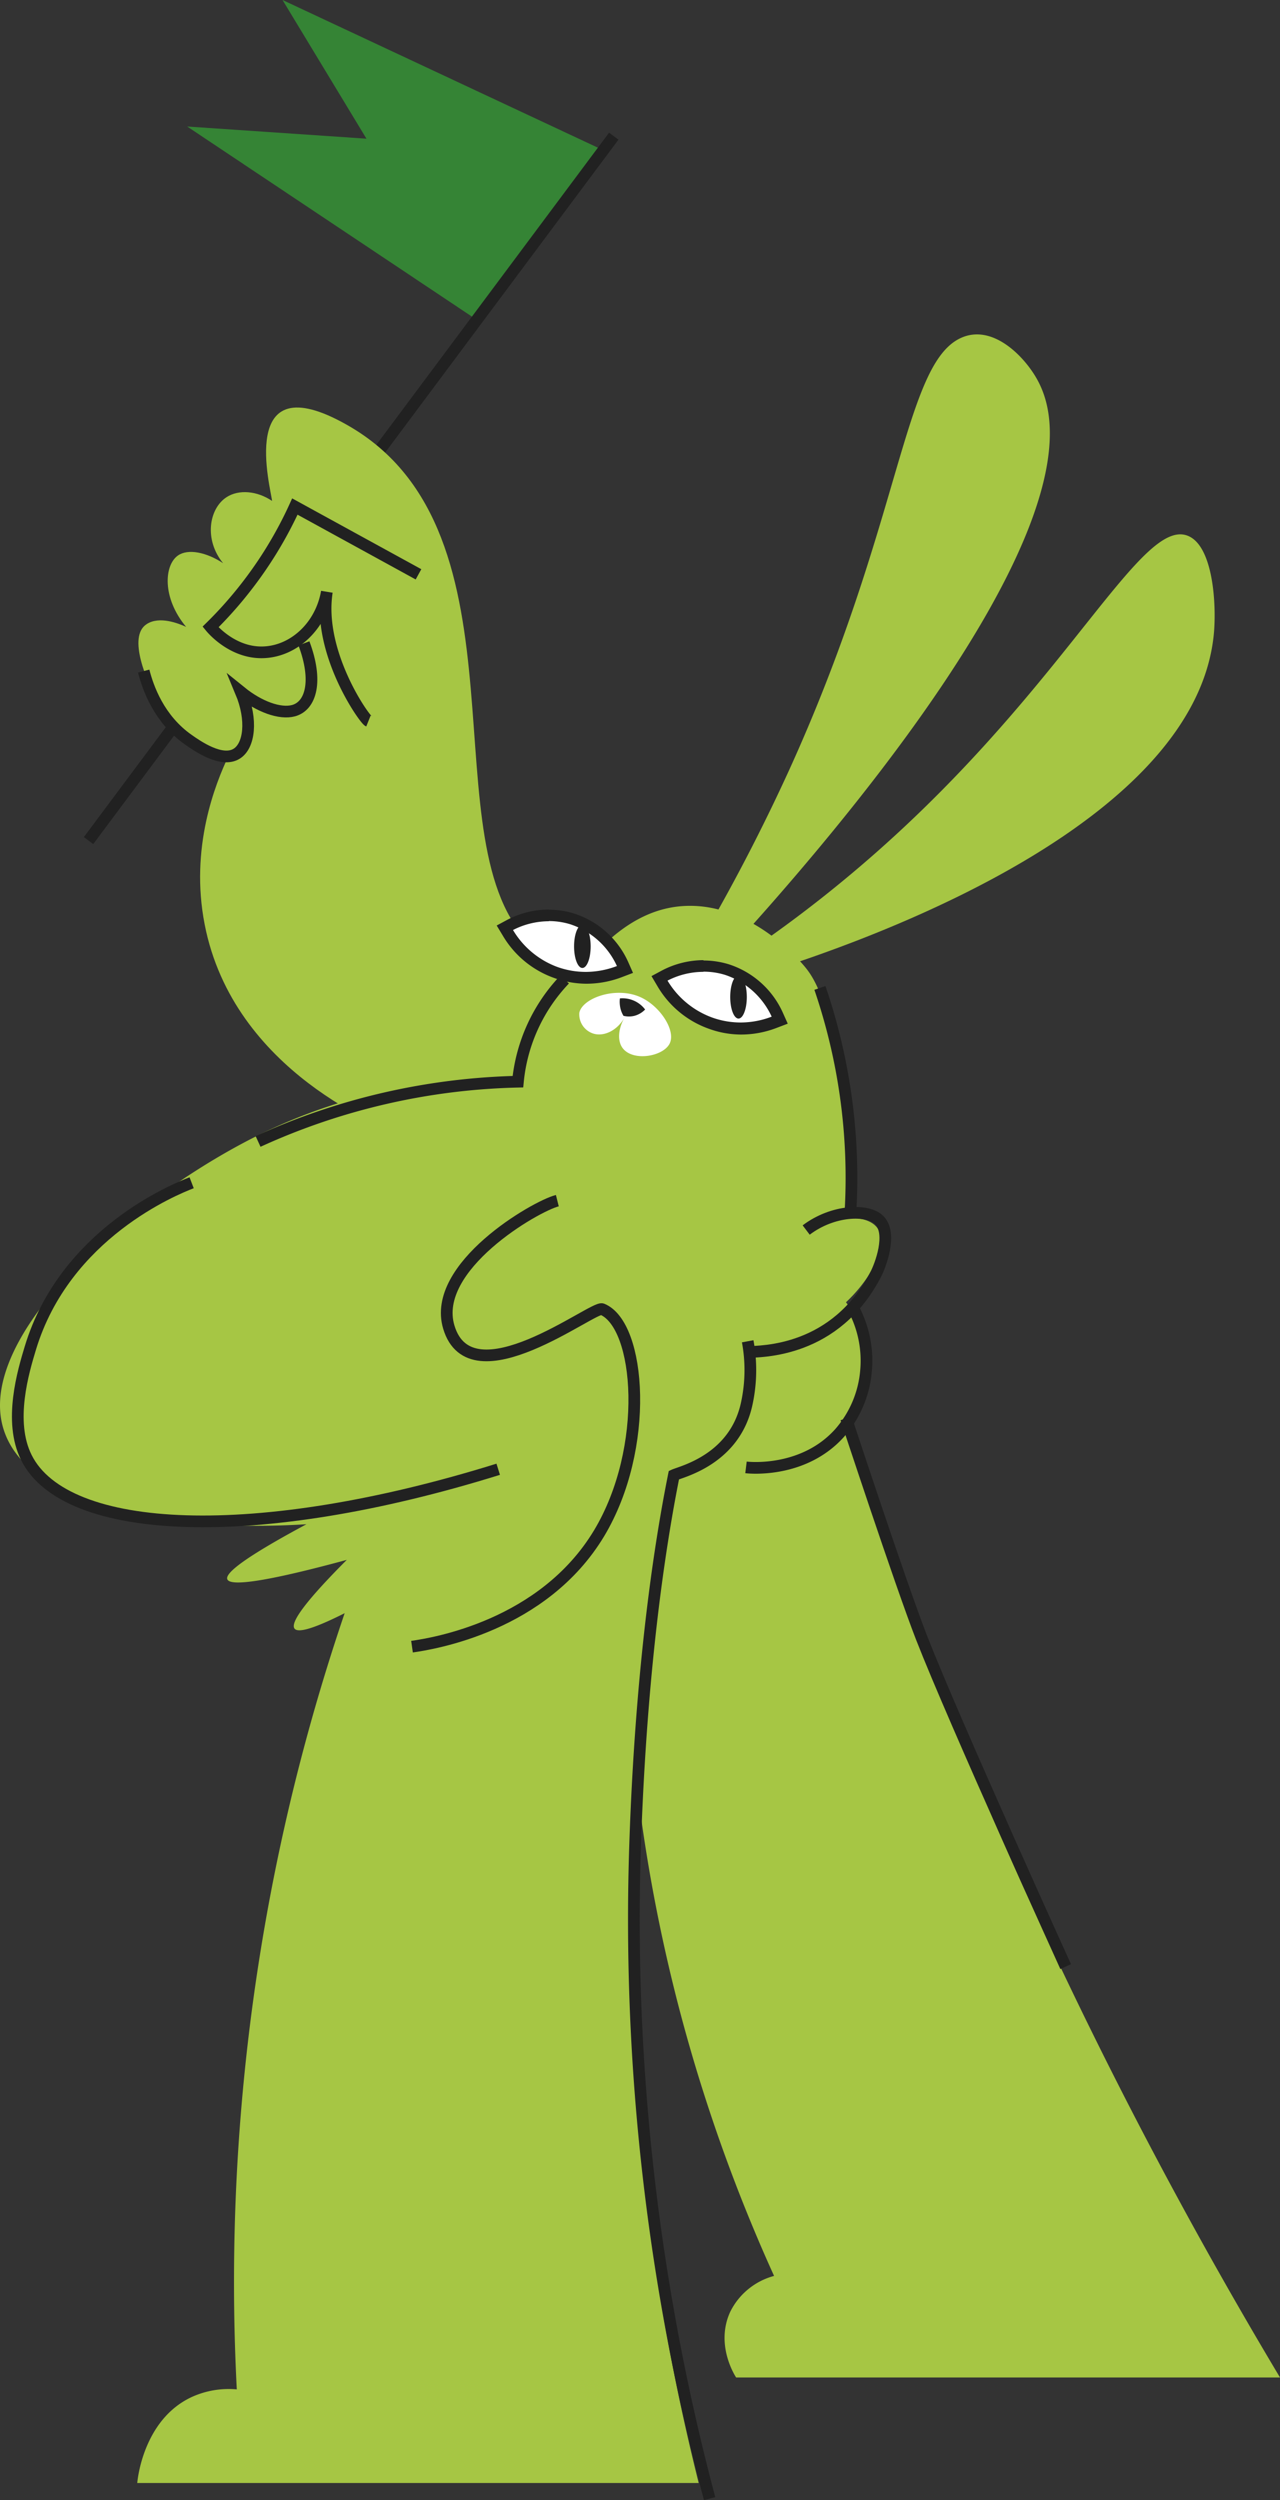 <?xml version="1.0" encoding="UTF-8"?> <svg xmlns="http://www.w3.org/2000/svg" viewBox="0 0 218.87 427.44"><rect x="0" y="0" width="218.87" height="427.44" fill="#333333" stroke="none"/><defs><style>.cls-1{fill:#358435;}.cls-2{fill:none;stroke:#212121;stroke-miterlimit:10;stroke-width:2px;}.cls-3{fill:#a6c644;}.cls-4{fill:#fff;}.cls-5{fill:#212121;}</style></defs><g id="Слой_2" data-name="Слой 2"><g id="Слой_2-2" data-name="Слой 2"><polygon class="cls-1" points="102.58 25.41 48.31 0 62.66 23.71 32.01 21.63 81.78 54.85 102.58 25.41"></polygon><line class="cls-2" x1="15.14" y1="143.71" x2="104.95" y2="23.28"></line><path class="cls-3" d="M123.71,169.31c-18.91.06-29.61-4.87-32.76-7.76C72.72,144.8,91.83,91,59.33,72.64c-19-10.78-12.95,11.12-12.81,13-2.56-1.73-5.69-2-7.78-.64-3,1.94-3.89,7.26-.59,11.29-2.8-1.86-6-2.55-7.75-1.3-2.32,1.66-2.72,7.22,1.43,12.19-1.21-.56-4.57-1.94-6.78-.46-3.26,2.17,0,9.67,2.09,13.71,3.32,6.37,10.13,8.34,11.94,8.8C36.82,134,32.43,144.94,35,158.06c4.92,25.21,30.88,35,34.16,36.16,25.58,9.15,57.13-1.76,58.55-12.64C128.17,178.06,126.69,172,123.71,169.31Z"></path><path class="cls-2" d="M71.56,98.19,50.42,86.6a68.88,68.88,0,0,1-8.53,14A68.53,68.53,0,0,1,36,107.19c.41.5,4,4.64,9.28,4.32,5.07-.3,9.6-4.51,10.61-10.33C54.26,111.62,62.33,123,63,123.27"></path><path class="cls-2" d="M24.57,114.73c.72,2.82,2.6,8.22,7.66,11.75,1.42,1,5.68,4,8.25,2.37,2.16-1.35,2.72-5.73.71-10.55,3.14,2.54,6.68,3.82,9,3.2,3-.82,4.2-5.08,1.78-11.51"></path><path class="cls-3" d="M142.28,238.29c6.85,21,15,43.24,24.85,66.38a827.56,827.56,0,0,0,51.74,101.79h-93c-.18-.28-3.61-5.58-1-11.24a11.76,11.76,0,0,1,7.49-6.12,285.77,285.77,0,0,1-15.66-43.58c-13.77-51.06-10.61-96.23-5.44-126.64Z"></path><path class="cls-3" d="M75.89,225.35c-2.81-10.33-.17-19.74,9.71-37.53,9.35-16.87,18-32.39,31.65-32.94,11.29-.45,19.67,9.53,20.43,10.47,1.55,1.9,5.53,7.33,6.89,30.89a224.91,224.91,0,0,1,0,26.3,16.57,16.57,0,0,1,3.58,9.19c.42,8.53-6.68,17.6-15.07,18.13a14.8,14.8,0,0,1-9.19-2.81,11.3,11.3,0,0,1-3.06,3.07C109.22,257.85,81.35,245.41,75.89,225.35Z"></path><path class="cls-3" d="M82.36,222A355,355,0,0,0,40.49,408.5a15.25,15.25,0,0,0-7.83,1.36c-8.12,3.88-9.13,13.94-9.19,14.64h96a395.68,395.68,0,0,1-1.7-184.85Z"></path><path class="cls-3" d="M100.91,185c-11.53-1.39-33-2.23-55.4,8.43C23,204.17-5.21,228.77.83,245,5.27,257,27.35,262.13,52.4,260.59Q38.16,268.23,38.87,270q.8,2,20.43-3.32-10.14,10.16-8.94,11.75,1.47,1.94,19.92-8.94c-2.35,3.67-4.1,7.36-2.81,8.94,2.92,3.58,22.39-2.56,31.66-17.11,7.65-12,8.47-29.94,1-35.23-6.6-4.69-17.36,2.18-19.15-.77-1.17-1.93,2-7.18,17.11-20.17.47-.35,6.59-4.94,6.12-12.25A13.6,13.6,0,0,0,100.91,185Z"></path><path class="cls-3" d="M128.23,162.54A221.57,221.57,0,0,0,153,142.88c30.22-27.7,42.23-54.14,50-51.32,4.23,1.53,5,10.84,4.6,16.34-3,37.54-76.31,58.39-82.22,60Q126.83,165.23,128.23,162.54Z"></path><path class="cls-3" d="M117.25,165.11a327.57,327.57,0,0,0,17.48-33c19.53-42.72,19.73-70,29.66-74.37,5.38-2.37,10.8,3.19,13,7.21,15.09,27.43-54.94,100.15-60.61,106Z"></path><path class="cls-3" d="M141.44,225.19c-.71.46-6.17,4-9.58,3-4.48-1.42-4.28-10.52,2.26-15.85,5-4.05,13-5.43,15.62-2.73C152.85,212.77,147.77,221.05,141.44,225.19Z"></path><path class="cls-4" d="M126.7,175.78a15.28,15.28,0,0,1-5.19-.9,15.89,15.89,0,0,1-8.18-6.75l-.54-.9.93-.49a14.29,14.29,0,0,1,6.59-1.62,13.48,13.48,0,0,1,3.94.59,14.19,14.19,0,0,1,8.66,7.7l.43,1-1,.38A16,16,0,0,1,126.7,175.78Z"></path><path class="cls-5" d="M120.31,166.12a12.45,12.45,0,0,1,3.64.54,13.41,13.41,0,0,1,8,7.15,14.82,14.82,0,0,1-5.3,1,14.44,14.44,0,0,1-4.85-.84,14.82,14.82,0,0,1-7.66-6.32,13.45,13.45,0,0,1,6.12-1.5m0-2h0a15.44,15.44,0,0,0-7,1.73l-1.86,1,1.07,1.81a16.63,16.63,0,0,0,8.71,7.18,16.19,16.19,0,0,0,5.52,1,16.87,16.87,0,0,0,6-1.1l2-.76-.86-1.92a15.25,15.25,0,0,0-9.28-8.25,14.74,14.74,0,0,0-4.23-.63Z"></path><path class="cls-4" d="M100.24,167.13a15.58,15.58,0,0,1-5.2-.9,15.89,15.89,0,0,1-8.18-6.75l-.53-.91.92-.49a14.44,14.44,0,0,1,6.59-1.61,13.81,13.81,0,0,1,3.94.58,14.25,14.25,0,0,1,8.66,7.7l.43,1-1,.38A15.9,15.9,0,0,1,100.24,167.13Z"></path><path class="cls-5" d="M93.85,157.47a12.55,12.55,0,0,1,3.64.54,13.32,13.32,0,0,1,8,7.15,15.1,15.1,0,0,1-5.29,1,14.46,14.46,0,0,1-4.86-.83A14.82,14.82,0,0,1,87.72,159a13.46,13.46,0,0,1,6.13-1.5m0-2h0a15.32,15.32,0,0,0-7.06,1.73l-1.86,1L86,160a16.63,16.63,0,0,0,8.71,7.18,16.44,16.44,0,0,0,5.53,1,17,17,0,0,0,6-1.09l2-.76-.85-1.92a15.25,15.25,0,0,0-9.29-8.25,14.38,14.38,0,0,0-4.22-.63Z"></path><path class="cls-4" d="M106.77,174c-1,1.79-1.25,3.82-.36,5.11,1.69,2.42,6.89,1.57,8.07-.65s-1.65-6.6-5.17-8.07c-4.17-1.74-9.72.27-10.25,2.75a3.45,3.45,0,0,0,2.18,3.49C103,177.33,105.42,176.36,106.77,174Z"></path><path class="cls-5" d="M106,170.69a4.51,4.51,0,0,0,0,1.18,4.39,4.39,0,0,0,.61,1.8,3.86,3.86,0,0,0,1.87,0,3.93,3.93,0,0,0,1.83-1.08,4.79,4.79,0,0,0-1.78-1.45A4.86,4.86,0,0,0,106,170.69Z"></path><path class="cls-2" d="M127.85,229.31a27,27,0,0,1-.13,10.51c-2,9.72-11.2,11.77-12.49,12.37-3.65,18.24-5.91,40.55-6.66,64.18a384.82,384.82,0,0,0,12.77,110.81"></path><path class="cls-2" d="M145.79,223.44a19,19,0,0,1,2.3,10.85A18.48,18.48,0,0,1,143.56,245c-6,6.68-14.94,6-16,5.87"></path><path class="cls-2" d="M127.66,231.16c2.6-.13,15.21.06,22.14-13.4.65-1.26,2.89-6.85.51-9.19-1.95-1.92-7.89-1.74-12.46,1.72"></path><path class="cls-2" d="M144.68,242.49s9.3,28.26,12.9,37.5c5.58,14.3,24.64,56.23,24.64,56.23"></path><path class="cls-2" d="M145.44,206.9a100.35,100.35,0,0,0-5.24-38"></path><path class="cls-2" d="M32.77,202.21c-2.84,1.09-21.66,8.69-27.58,28.26C4,234.4,1.41,243,4.51,249.19c6.69,13.43,39.32,14.89,80.68,2"></path><path class="cls-2" d="M95.3,205.27c-3.76.94-21.62,11.32-18.56,21.61,3.79,12.71,24.71-3.68,26.22-3.06,6.6,2.69,8.22,23.74-.51,38.3C92.9,278,74.1,281,70.45,281.52"></path><ellipse class="cls-5" cx="126.28" cy="170.45" rx="1.42" ry="3.69"></ellipse><ellipse class="cls-5" cx="99.58" cy="161.8" rx="1.42" ry="3.69"></ellipse><path class="cls-2" d="M96.56,167.45a29.37,29.37,0,0,0-8,17.48,112.84,112.84,0,0,0-44.43,10.22"></path></g></g></svg> 
